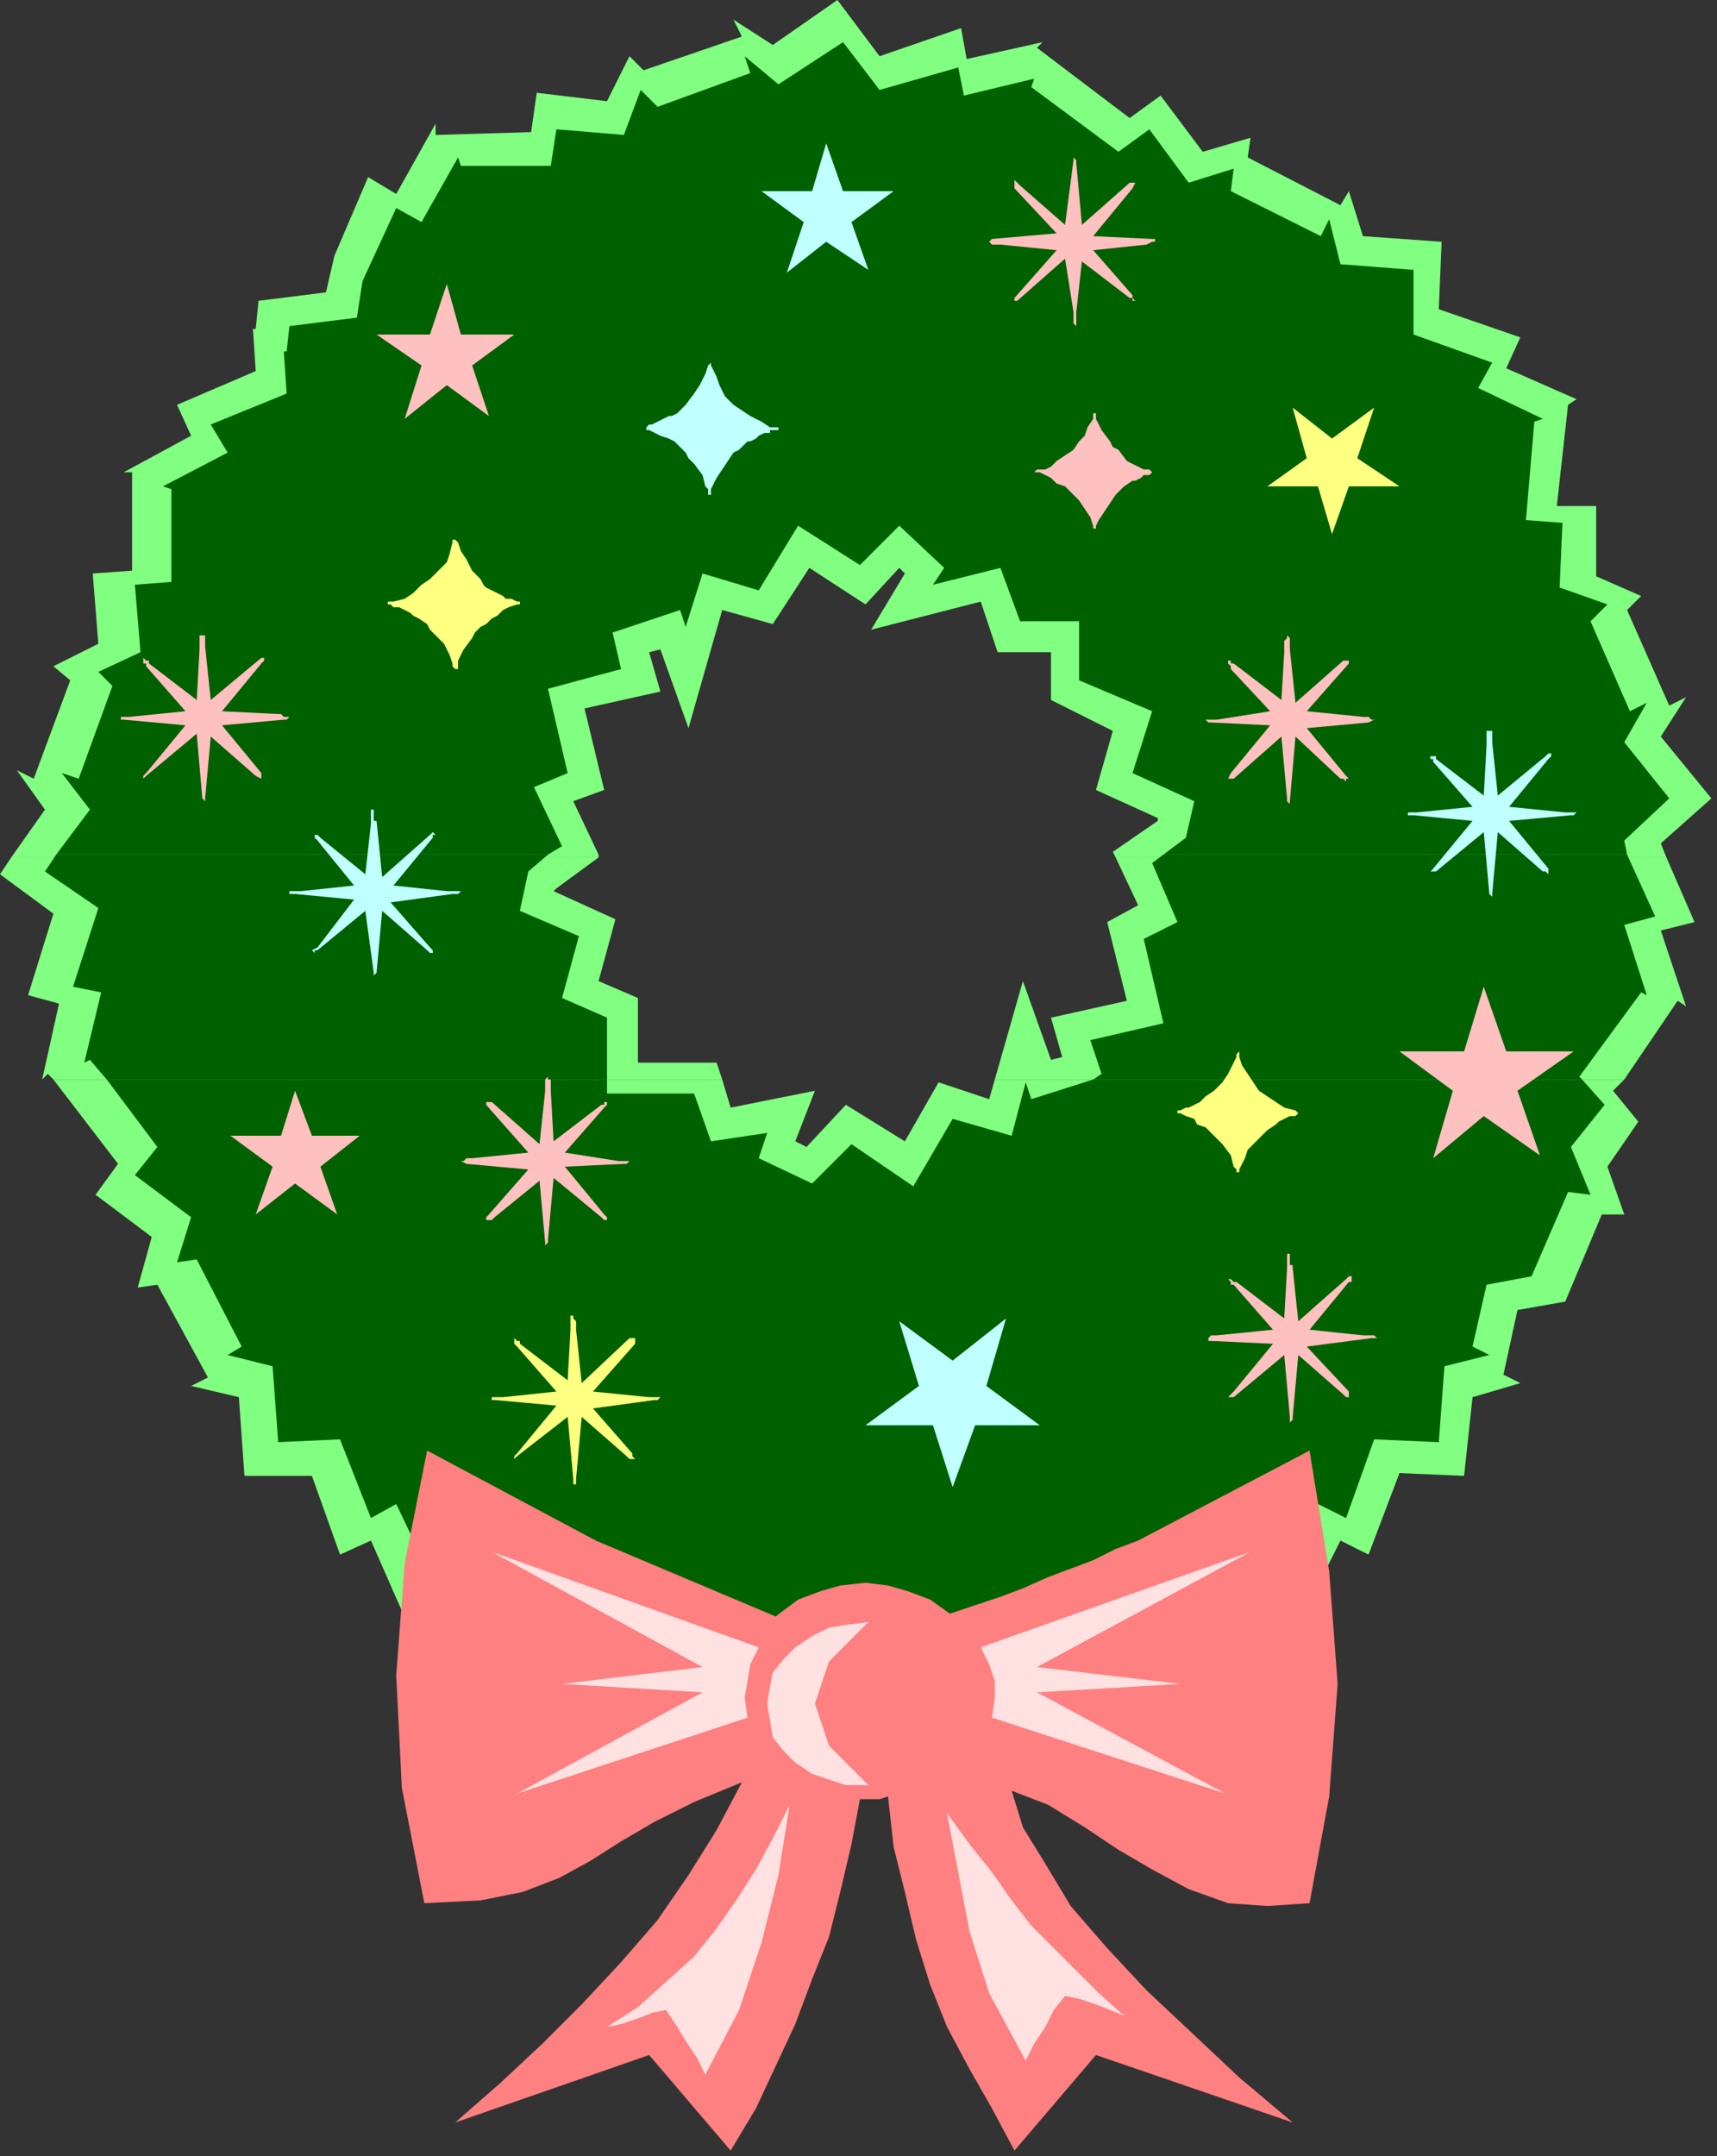 <?xml version="1.0" encoding="UTF-8" standalone="no"?>
<svg
   xmlns:dc="http://purl.org/dc/elements/1.1/"
   xmlns:cc="http://creativecommons.org/ns#"
   xmlns:rdf="http://www.w3.org/1999/02/22-rdf-syntax-ns#"
   xmlns:svg="http://www.w3.org/2000/svg"
   xmlns="http://www.w3.org/2000/svg"
   xmlns:sodipodi="http://sodipodi.sourceforge.net/DTD/sodipodi-0.dtd"
   xmlns:inkscape="http://www.inkscape.org/namespaces/inkscape"
   version="1.0"
   width="161.66mm"
   height="202.935mm"
   id="svg69"
   sodipodi:docname="DECOR002.WMF">
  <rect width="100%" height="100%" fill="#333333" stroke="none"/>
  <sodipodi:namedview
     pagecolor="#ffffff"
     bordercolor="#666666"
     borderopacity="1"
     objecttolerance="10"
     gridtolerance="10"
     guidetolerance="10"
     inkscape:pageopacity="0"
     inkscape:pageshadow="2"
     inkscape:window-width="640"
     inkscape:window-height="480"
     id="namedview71" />
  <defs
     id="defs3">
    <pattern
       id="WMFhbasepattern"
       patternUnits="userSpaceOnUse"
       width="6"
       height="6"
       x="0"
       y="0" />
  </defs>
  <path
     style="fill:#80ff80;fill-rule:evenodd;fill-opacity:1;stroke:none;"
     d="  M 4,305   L 16,288   L 6,274   L 12,277   L 25,242   L 19,237   L 35,229   L 33,204   L 47,203   L 47,168   L 44,168   L 68,155   L 63,144   L 91,132   L 90,117   L 91,117   L 92,107   L 116,104   L 119,91   L 131,63   L 141,69   L 155,44   L 155,48   L 189,47   L 191,33   L 216,36   L 224,20   L 229,25   L 264,13   L 261,7   L 275,16   L 298,0   L 313,20   L 342,10   L 344,21   L 371,15   L 369,17   L 402,42   L 413,34   L 428,54   L 445,49   L 444,56   L 477,73   L 480,68   L 485,84   L 513,86   L 512,110   L 541,120   L 536,131   L 561,142   L 558,144   L 554,180   L 568,180   L 568,205   L 584,212   L 579,217   L 594,251   L 600,248   L 591,262   L 609,284   L 591,300   L 593,305   L 397,305   L 396,303   L 412,292   L 412,291   L 390,281   L 396,260   L 374,249   L 374,232   L 355,232   L 349,214   L 310,224   L 322,204   L 320,202   L 308,215   L 288,202   L 275,222   L 257,217   L 245,259   L 235,231   L 231,232   L 235,246   L 208,252   L 215,281   L 204,285   L 213,304   L 213,305   L 4,305  z "
     id="path5" />
  <path
     style="fill:#80ff80;fill-rule:evenodd;fill-opacity:1;stroke:none;"
     d="  M 19,384   L 17,382   L 15,384   L 21,357   L 10,354   L 19,325   L 0,311   L 4,305   L 213,305   L 198,316   L 197,317   L 219,327   L 213,349   L 227,355   L 227,378   L 255,378   L 257,384   L 19,384  z "
     id="path7" />
  <path
     style="fill:#80ff80;fill-rule:evenodd;fill-opacity:1;stroke:none;"
     d="  M 354,384   L 364,349   L 374,377   L 378,376   L 374,362   L 401,356   L 394,328   L 405,322   L 397,305   L 593,305   L 603,328   L 591,331   L 600,358   L 597,356   L 578,384   L 354,384  z "
     id="path9" />
  <path
     style="fill:#80ff80;fill-rule:evenodd;fill-opacity:1;stroke:none;"
     d="  M 19,384   L 42,414   L 34,425   L 54,440   L 49,458   L 56,457   L 74,490   L 68,493   L 85,497   L 87,525   L 111,525   L 121,553   L 132,548   L 143,573   L 144,570   L 181,566   L 181,580   L 206,575   L 212,592   L 219,586   L 252,601   L 249,607   L 263,594   L 286,611   L 301,593   L 330,605   L 333,594   L 359,602   L 357,599   L 389,577   L 400,586   L 416,574   L 433,580   L 433,573   L 467,558   L 469,564   L 477,548   L 487,553   L 498,524   L 521,525   L 524,497   L 541,492   L 535,489   L 540,466   L 557,463   L 570,432   L 578,432   L 572,415   L 583,399   L 574,388   L 578,384   L 354,384   L 352,391   L 334,385   L 322,406   L 301,393   L 287,408   L 283,406   L 290,388   L 260,394   L 257,384   L 19,384  z "
     id="path11" />
  <path
     style="fill:#006100;fill-rule:evenodd;fill-opacity:1;stroke:none;"
     d="  M 20,304   L 32,288   L 22,275   L 28,277   L 40,244   L 35,239   L 50,232   L 48,208   L 61,207   L 61,174   L 58,173   L 81,161   L 75,151   L 102,140   L 101,125   L 102,125   L 103,116   L 127,113   L 129,100   L 141,74   L 150,79   L 163,56   L 164,59   L 196,59   L 198,46   L 222,48   L 228,32   L 234,38   L 267,26   L 265,20   L 277,30   L 300,15   L 313,32   L 341,24   L 343,34   L 368,28   L 367,31   L 398,54   L 409,46   L 423,65   L 439,60   L 438,68   L 470,84   L 473,78   L 477,94   L 503,96   L 503,119   L 531,129   L 526,138   L 549,149   L 546,150   L 543,185   L 556,186   L 555,209   L 572,215   L 566,221   L 580,253   L 586,250   L 578,264   L 594,284   L 578,299   L 579,304   L 414,304   L 422,298   L 425,285   L 403,275   L 410,253   L 384,242   L 384,221   L 363,221   L 356,202   L 332,208   L 336,202   L 320,187   L 306,201   L 284,187   L 270,210   L 250,204   L 244,223   L 242,217   L 218,225   L 221,238   L 195,245   L 202,275   L 190,280   L 200,301   L 195,304   L 20,304  z "
     id="path13" />
  <path
     style="fill:#006100;fill-rule:evenodd;fill-opacity:1;stroke:none;"
     d="  M 38,384   L 32,377   L 30,378   L 36,353   L 26,351   L 35,323   L 16,310   L 20,304   L 195,304   L 188,310   L 185,324   L 206,333   L 200,355   L 216,362   L 216,384   L 38,384  z "
     id="path15" />
  <path
     style="fill:#006100;fill-rule:evenodd;fill-opacity:1;stroke:none;"
     d="  M 389,384   L 392,382   L 388,370   L 414,364   L 407,334   L 419,328   L 410,307   L 414,304   L 579,304   L 589,326   L 578,329   L 586,354   L 584,353   L 562,383   L 563,384   L 389,384  z "
     id="path17" />
  <path
     style="fill:#006100;fill-rule:evenodd;fill-opacity:1;stroke:none;"
     d="  M 38,384   L 56,408   L 48,418   L 68,433   L 63,449   L 70,448   L 86,479   L 81,482   L 97,486   L 99,513   L 121,512   L 132,540   L 141,535   L 152,558   L 153,556   L 188,552   L 189,565   L 212,560   L 218,576   L 224,571   L 256,585   L 253,591   L 267,578   L 288,595   L 302,578   L 329,589   L 333,578   L 357,586   L 356,583   L 386,562   L 396,571   L 412,560   L 428,565   L 427,558   L 460,544   L 462,550   L 469,535   L 479,540   L 489,512   L 512,513   L 514,486   L 530,482   L 524,479   L 529,457   L 545,454   L 558,424   L 566,425   L 559,408   L 571,393   L 563,384   L 389,384   L 367,391   L 365,385   L 360,404   L 339,398   L 325,422   L 303,407   L 289,421   L 270,412   L 273,403   L 253,406   L 247,389   L 216,389   L 216,384   L 38,384  z "
     id="path19" />
  <path
     style="fill:#c0ffff;fill-rule:evenodd;fill-opacity:1;stroke:none;"
     d="  M 130,311   L 132,293   L 132,290   L 132,289   L 132,288   L 133,288   L 133,289   L 133,290   L 133,292   L 134,292   L 136,312   L 153,297   L 154,296   L 154,296   L 155,297   L 155,297   L 154,297   L 154,298   L 140,315   L 159,317   L 160,317   L 161,317   L 162,317   L 164,317   L 163,318   L 161,318   L 139,321   L 153,337   L 154,338   L 154,339   L 154,339   L 153,339   L 153,339   L 152,338   L 136,324   L 134,346   L 133,347   L 133,348   L 133,347   L 133,347   L 133,346   L 133,346   L 130,324   L 113,338   L 112,338   L 112,339   L 111,338   L 113,337   L 126,320   L 105,318   L 104,318   L 103,318   L 103,318   L 103,317   L 107,317   L 126,315   L 113,299   L 112,298   L 112,298   L 112,297   L 111,297   L 112,297   L 112,297   L 112,297   L 113,297   L 113,297   L 114,298   L 130,311  z "
     id="path21" />
  <path
     style="fill:#c0ffff;fill-rule:evenodd;fill-opacity:1;stroke:none;"
     d="  M 528,283   L 529,265   L 529,260   L 530,260   L 531,260   L 531,263   L 531,264   L 531,264   L 533,283   L 550,269   L 551,268   L 552,268   L 552,269   L 551,270   L 537,287   L 557,289   L 559,289   L 560,289   L 560,289   L 561,289   L 560,290   L 559,290   L 537,292   L 551,309   L 551,310   L 551,311   L 551,311   L 550,310   L 549,310   L 533,296   L 531,318   L 531,319   L 531,320   L 531,319   L 530,318   L 530,318   L 528,296   L 511,310   L 510,310   L 509,310   L 509,310   L 509,310   L 510,309   L 524,292   L 503,290   L 501,290   L 501,290   L 501,290   L 501,289   L 501,289   L 503,289   L 504,289   L 524,287   L 510,271   L 510,270   L 509,270   L 509,269   L 509,269   L 510,269   L 510,269   L 511,269   L 511,270   L 528,283  z "
     id="path23" />
  <path
     style="fill:#c0ffff;fill-rule:evenodd;fill-opacity:1;stroke:none;"
     d="  M 280,97   L 286,79   L 271,68   L 289,68   L 294,51   L 300,68   L 318,68   L 303,79   L 309,96   L 294,86   L 280,97  z "
     id="path25" />
  <path
     style="fill:#c0ffff;fill-rule:evenodd;fill-opacity:1;stroke:none;"
     d="  M 358,469   L 351,493   L 370,507   L 347,507   L 339,529   L 332,507   L 308,507   L 327,493   L 320,470   L 339,484   L 358,469  z "
     id="path27" />
  <path
     style="fill:#c0ffff;fill-rule:evenodd;fill-opacity:1;stroke:none;"
     d="  M 251,173   L 250,169   L 247,165   L 245,163   L 244,161   L 242,159   L 240,157   L 238,156   L 235,155   L 233,154   L 231,153   L 230,153   L 230,152   L 231,151   L 232,151   L 234,150   L 236,149   L 238,148   L 239,148   L 241,147   L 244,144   L 247,140   L 249,137   L 251,133   L 252,130   L 252,130   L 253,129   L 253,129   L 253,130   L 255,134   L 256,137   L 258,141   L 261,144   L 264,146   L 267,148   L 271,150   L 274,152   L 276,152   L 277,152   L 277,153   L 276,153   L 275,153   L 274,153   L 274,154   L 272,154   L 270,155   L 269,156   L 267,157   L 266,157   L 264,159   L 263,160   L 261,161   L 259,164   L 257,167   L 255,170   L 253,174   L 253,174   L 253,175   L 253,176   L 252,176   L 252,175   L 252,174   L 251,173  z "
     id="path29" />
  <path
     style="fill:#ffff80;fill-rule:evenodd;fill-opacity:1;stroke:none;"
     d="  M 202,491   L 203,473   L 203,468   L 204,468   L 204,468   L 204,469   L 205,470   L 205,472   L 205,473   L 207,492   L 224,476   L 226,476   L 226,477   L 226,478   L 211,495   L 231,497   L 232,497   L 233,497   L 235,497   L 235,497   L 234,498   L 233,498   L 211,501   L 225,517   L 225,518   L 226,519   L 225,519   L 225,519   L 224,519   L 223,518   L 207,504   L 205,526   L 205,527   L 205,528   L 204,528   L 204,527   L 204,526   L 204,526   L 202,504   L 184,518   L 184,518   L 183,519   L 183,518   L 183,518   L 184,517   L 198,500   L 176,498   L 176,498   L 175,498   L 175,498   L 175,498   L 175,497   L 176,497   L 179,497   L 198,495   L 184,479   L 184,479   L 183,478   L 183,477   L 183,476   L 183,476   L 184,477   L 184,477   L 185,477   L 185,478   L 202,491  z "
     id="path31" />
  <path
     style="fill:#ffff80;fill-rule:evenodd;fill-opacity:1;stroke:none;"
     d="  M 489,145   L 483,163   L 498,173   L 480,173   L 474,190   L 469,173   L 451,173   L 465,163   L 460,145   L 474,156   L 489,145  z "
     id="path33" />
  <path
     style="fill:#ffff80;fill-rule:evenodd;fill-opacity:1;stroke:none;"
     d="  M 439,415   L 438,411   L 435,407   L 430,402   L 429,401   L 426,400   L 425,398   L 422,397   L 420,396   L 419,396   L 419,396   L 419,395   L 420,395   L 422,394   L 423,394   L 425,393   L 427,392   L 429,390   L 432,388   L 435,385   L 437,382   L 439,378   L 440,376   L 440,375   L 441,374   L 441,374   L 441,376   L 442,379   L 444,382   L 446,385   L 448,388   L 451,390   L 454,392   L 457,394   L 461,395   L 462,396   L 462,396   L 462,396   L 462,396   L 461,397   L 461,397   L 459,397   L 457,398   L 455,399   L 454,400   L 451,402   L 449,404   L 446,407   L 444,409   L 443,412   L 441,416   L 441,417   L 441,417   L 441,418   L 441,417   L 440,417   L 440,417   L 440,417   L 440,416   L 439,415   L 439,415  z "
     id="path35" />
  <path
     style="fill:#ffff80;fill-rule:evenodd;fill-opacity:1;stroke:none;"
     d="  M 163,235   L 165,231   L 168,227   L 169,225   L 171,223   L 173,222   L 175,220   L 177,219   L 179,217   L 181,216   L 184,215   L 185,215   L 185,214   L 185,214   L 184,214   L 182,213   L 180,213   L 179,212   L 177,211   L 175,210   L 173,209   L 172,208   L 171,206   L 168,203   L 166,199   L 164,196   L 163,193   L 162,192   L 161,192   L 161,193   L 160,197   L 159,200   L 156,203   L 153,206   L 150,208   L 147,211   L 144,213   L 140,214   L 138,214   L 138,214   L 138,215   L 138,215   L 139,215   L 140,216   L 140,216   L 141,216   L 142,216   L 144,217   L 146,218   L 147,219   L 149,220   L 152,222   L 153,224   L 156,227   L 158,229   L 160,233   L 161,236   L 161,237   L 162,238   L 162,238   L 163,238   L 163,236   L 163,236   L 163,235  z "
     id="path37" />
  <path
     style="fill:#ffc0c0;fill-rule:evenodd;fill-opacity:1;stroke:none;"
     d="  M 70,249   L 71,231   L 71,226   L 72,226   L 72,226   L 73,226   L 73,228   L 73,230   L 73,230   L 75,249   L 93,234   L 93,234   L 94,234   L 94,235   L 93,236   L 79,253   L 99,254   L 100,254   L 101,255   L 102,255   L 103,255   L 102,256   L 101,256   L 79,258   L 93,275   L 93,277   L 93,277   L 91,276   L 75,262   L 73,284   L 73,285   L 73,286   L 73,285   L 72,284   L 72,284   L 70,261   L 52,276   L 52,276   L 51,277   L 51,276   L 51,276   L 52,275   L 66,258   L 44,256   L 44,256   L 43,256   L 43,256   L 43,255   L 46,255   L 66,253   L 52,237   L 52,236   L 51,236   L 51,235   L 51,235   L 51,235   L 51,234   L 51,234   L 52,235   L 53,235   L 53,236   L 70,249  z "
     id="path39" />
  <path
     style="fill:#ffc0c0;fill-rule:evenodd;fill-opacity:1;stroke:none;"
     d="  M 456,249   L 457,232   L 457,228   L 458,227   L 458,227   L 458,227   L 458,226   L 459,227   L 459,230   L 459,230   L 459,231   L 461,250   L 478,235   L 479,235   L 480,235   L 480,236   L 480,236   L 465,253   L 485,255   L 487,255   L 488,256   L 489,256   L 489,256   L 489,256   L 487,257   L 465,259   L 479,276   L 479,276   L 480,277   L 479,277   L 479,278   L 478,277   L 477,277   L 461,262   L 459,285   L 459,286   L 459,286   L 459,286   L 458,285   L 458,284   L 456,262   L 439,277   L 438,277   L 437,277   L 437,277   L 437,277   L 438,275   L 452,258   L 431,257   L 430,257   L 429,256   L 429,256   L 429,256   L 431,256   L 433,256   L 452,253   L 438,238   L 438,237   L 437,236   L 437,236   L 437,235   L 438,235   L 438,236   L 439,236   L 439,236   L 456,249  z "
     id="path41" />
  <path
     style="fill:#ffc0c0;fill-rule:evenodd;fill-opacity:1;stroke:none;"
     d="  M 457,469   L 458,451   L 458,446   L 458,446   L 459,446   L 459,447   L 459,450   L 460,450   L 460,451   L 462,470   L 479,455   L 480,454   L 481,454   L 481,456   L 480,456   L 466,473   L 485,475   L 489,475   L 490,476   L 489,476   L 488,476   L 465,479   L 480,495   L 480,497   L 479,497   L 478,496   L 462,482   L 460,504   L 460,505   L 459,506   L 459,505   L 459,505   L 459,504   L 457,482   L 439,497   L 438,497   L 438,497   L 438,497   L 437,497   L 439,495   L 453,478   L 431,477   L 430,477   L 430,476   L 429,476   L 430,476   L 430,476   L 431,475   L 433,475   L 453,473   L 439,457   L 438,457   L 438,456   L 438,456   L 437,455   L 438,455   L 438,455   L 438,455   L 438,455   L 439,456   L 440,456   L 457,469  z "
     id="path43" />
  <path
     style="fill:#ffc0c0;fill-rule:evenodd;fill-opacity:1;stroke:none;"
     d="  M 197,406   L 196,388   L 196,384   L 195,384   L 195,384   L 195,383   L 194,384   L 194,386   L 194,388   L 194,388   L 192,407   L 175,392   L 173,392   L 173,392   L 173,393   L 173,393   L 173,393   L 188,410   L 168,412   L 167,412   L 166,412   L 165,413   L 164,413   L 164,413   L 166,414   L 188,416   L 174,432   L 173,433   L 173,434   L 174,434   L 175,434   L 176,433   L 192,420   L 194,442   L 194,442   L 194,443   L 194,443   L 195,442   L 195,441   L 197,419   L 214,433   L 215,434   L 216,434   L 216,434   L 216,433   L 215,432   L 201,415   L 222,414   L 223,414   L 224,413   L 224,413   L 220,413   L 201,410   L 215,394   L 215,394   L 216,393   L 216,393   L 216,392   L 216,392   L 215,392   L 215,393   L 214,393   L 214,393   L 197,406  z "
     id="path45" />
  <path
     style="fill:#ffc0c0;fill-rule:evenodd;fill-opacity:1;stroke:none;"
     d="  M 385,93   L 383,111   L 383,116   L 383,116   L 382,115   L 382,112   L 382,112   L 382,111   L 379,92   L 362,107   L 361,107   L 361,106   L 361,106   L 376,89   L 356,87   L 353,87   L 353,87   L 352,86   L 352,86   L 352,86   L 353,85   L 376,83   L 361,67   L 361,66   L 361,65   L 361,64   L 362,65   L 363,66   L 379,80   L 382,57   L 382,57   L 382,56   L 382,56   L 383,57   L 383,58   L 385,80   L 402,65   L 403,65   L 404,65   L 404,65   L 403,67   L 389,84   L 410,85   L 411,85   L 411,86   L 412,86   L 412,86   L 410,86   L 408,87   L 389,89   L 403,105   L 403,105   L 403,106   L 404,107   L 404,107   L 403,107   L 403,107   L 403,106   L 402,106   L 385,93  z "
     id="path47" />
  <path
     style="fill:#ffc0c0;fill-rule:evenodd;fill-opacity:1;stroke:none;"
     d="  M 144,149   L 150,130   L 134,119   L 153,119   L 159,101   L 164,119   L 183,119   L 168,130   L 174,148   L 159,137   L 144,149  z "
     id="path49" />
  <path
     style="fill:#ffc0c0;fill-rule:evenodd;fill-opacity:1;stroke:none;"
     d="  M 510,412   L 517,388   L 498,374   L 521,374   L 528,351   L 536,374   L 560,374   L 540,388   L 548,411   L 528,397   L 510,412  z "
     id="path51" />
  <path
     style="fill:#ffc0c0;fill-rule:evenodd;fill-opacity:1;stroke:none;"
     d="  M 120,432   L 114,415   L 128,404   L 111,404   L 105,388   L 100,404   L 82,404   L 97,415   L 91,432   L 105,421   L 120,432  z "
     id="path53" />
  <path
     style="fill:#ffc0c0;fill-rule:evenodd;fill-opacity:1;stroke:none;"
     d="  M 390,149   L 392,153   L 395,157   L 396,159   L 398,160   L 401,164   L 403,165   L 405,166   L 407,167   L 409,167   L 410,168   L 410,168   L 409,169   L 407,169   L 406,170   L 404,171   L 403,171   L 400,173   L 397,176   L 395,179   L 393,182   L 391,185   L 390,187   L 390,188   L 390,188   L 389,188   L 389,188   L 389,188   L 389,187   L 388,184   L 386,181   L 384,178   L 382,176   L 379,173   L 376,172   L 374,170   L 370,168   L 369,168   L 368,168   L 368,168   L 369,167   L 370,167   L 370,167   L 371,167   L 372,167   L 374,166   L 375,165   L 376,164   L 379,162   L 382,160   L 384,157   L 386,155   L 387,152   L 389,149   L 389,148   L 389,147   L 390,147   L 390,148   L 390,149   L 391,149   L 390,149  z "
     id="path55" />
  <path
     style="fill:#ff8080;fill-rule:evenodd;fill-opacity:1;stroke:none;"
     d="  M 316,639   L 318,657   L 322,673   L 326,690   L 331,706   L 337,721   L 345,736   L 353,750   L 361,765   L 390,731   L 460,755   L 441,739   L 424,723   L 408,708   L 394,693   L 381,678   L 372,663   L 364,650   L 360,637   L 373,642   L 386,650   L 398,658   L 410,665   L 423,672   L 437,677   L 451,678   L 466,677   L 473,639   L 476,599   L 473,559   L 466,516   L 405,548   L 397,551   L 389,555   L 381,558   L 373,561   L 364,565   L 356,568   L 347,571   L 338,574   L 331,569   L 323,566   L 316,564   L 308,563   L 299,564   L 292,566   L 284,569   L 276,575   L 212,548   L 152,516   L 144,556   L 141,596   L 143,636   L 151,677   L 171,676   L 186,673   L 199,668   L 210,662   L 221,655   L 233,648   L 247,641   L 264,634   L 255,651   L 245,667   L 234,683   L 221,698   L 207,713   L 193,727   L 178,741   L 162,755   L 231,731   L 260,765   L 269,750   L 276,735   L 283,720   L 289,704   L 295,689   L 299,673   L 303,656   L 306,640   L 313,640   L 316,639  z "
     id="path57" />
  <path
     style="fill:#ffe1e1;fill-rule:evenodd;fill-opacity:1;stroke:none;"
     d="  M 309,577   L 295,591   L 290,606   L 295,621   L 309,635   L 301,635   L 295,633   L 289,631   L 283,627   L 279,623   L 275,618   L 274,612   L 273,606   L 274,600   L 275,595   L 279,590   L 283,586   L 289,582   L 295,579   L 301,578   L 309,577  z "
     id="path59" />
  <path
     style="fill:#ffe1e1;fill-rule:evenodd;fill-opacity:1;stroke:none;"
     d="  M 270,586   L 175,552   L 250,593   L 200,599   L 250,602   L 184,638   L 266,611   L 265,604   L 266,598   L 267,592   L 270,586  z "
     id="path61" />
  <path
     style="fill:#ffe1e1;fill-rule:evenodd;fill-opacity:1;stroke:none;"
     d="  M 349,586   L 445,552   L 369,593   L 420,599   L 369,602   L 436,638   L 353,611   L 354,604   L 354,598   L 352,592   L 349,586  z "
     id="path63" />
  <path
     style="fill:#ffe1e1;fill-rule:evenodd;fill-opacity:1;stroke:none;"
     d="  M 281,642   L 275,654   L 269,665   L 262,676   L 255,686   L 247,696   L 237,705   L 227,714   L 216,721   L 221,720   L 227,718   L 232,716   L 237,715   L 241,721   L 244,726   L 248,732   L 251,738   L 263,715   L 271,691   L 277,667   L 281,642  z "
     id="path65" />
  <path
     style="fill:#ffe1e1;fill-rule:evenodd;fill-opacity:1;stroke:none;"
     d="  M 337,645   L 345,656   L 353,666   L 360,676   L 367,685   L 375,693   L 383,701   L 391,709   L 400,717   L 395,715   L 390,713   L 384,711   L 379,710   L 375,715   L 372,721   L 368,727   L 365,733   L 352,709   L 345,687   L 341,666   L 337,645  z "
     id="path67" />
</svg>
